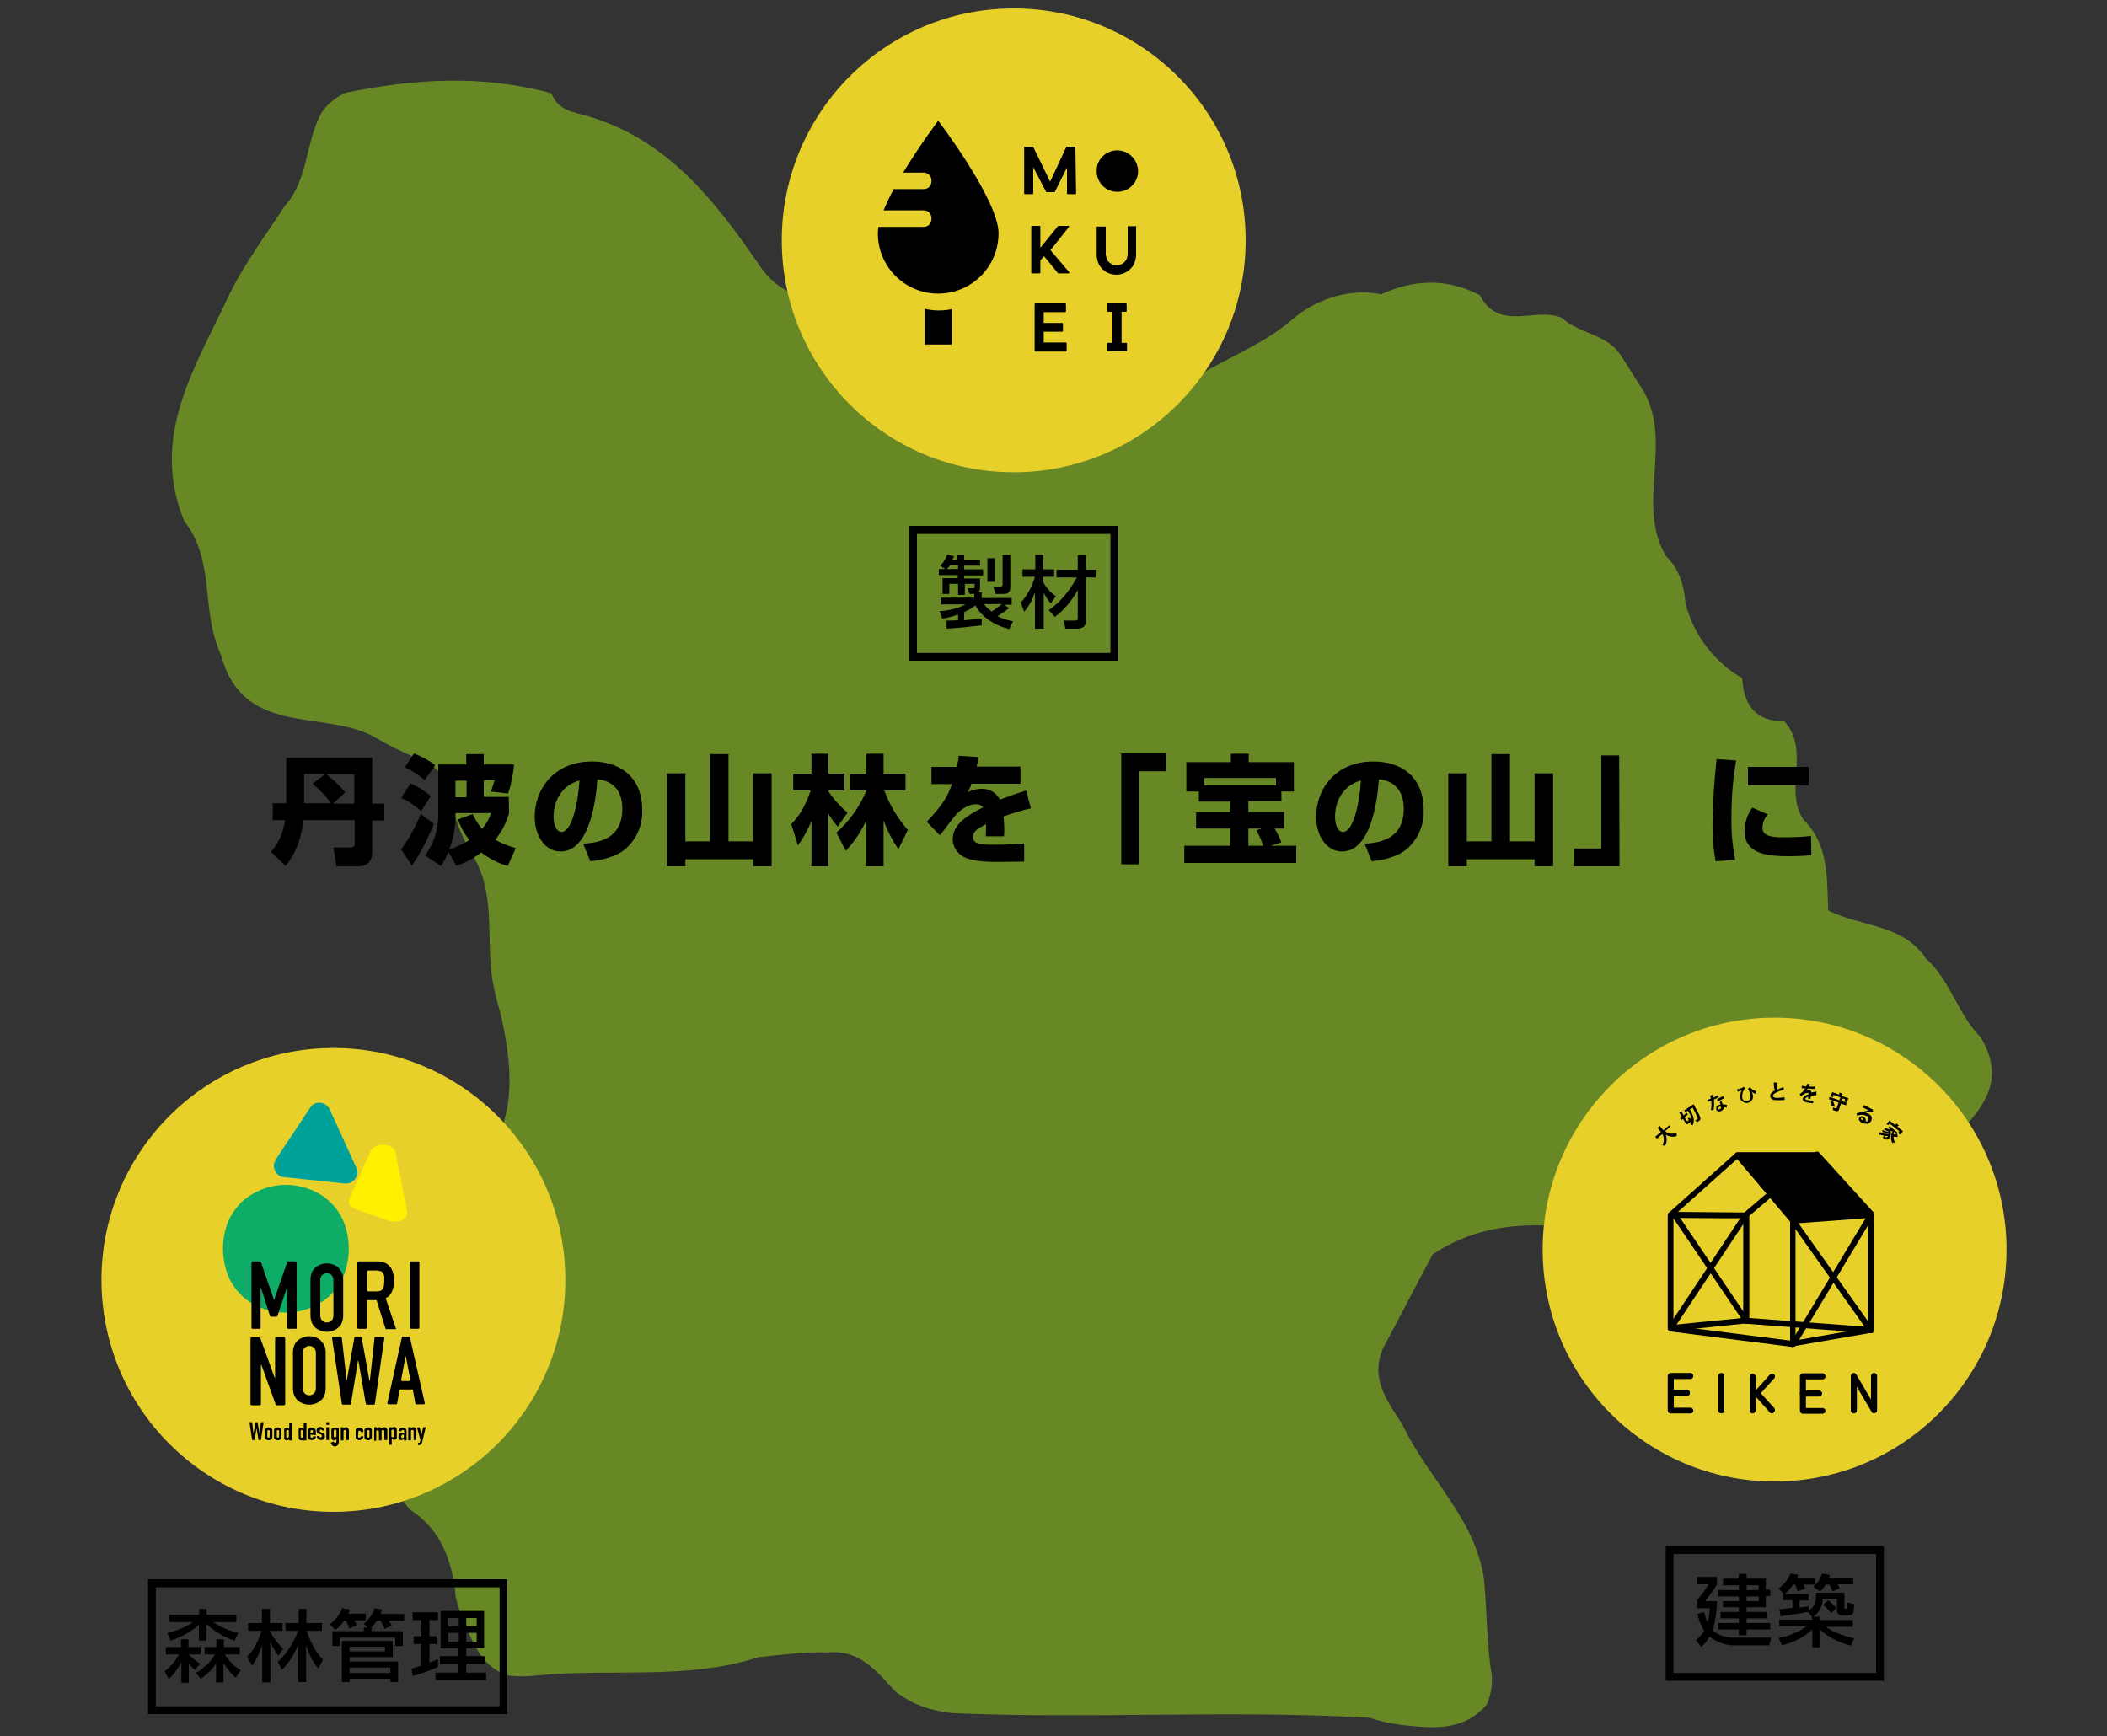 <?xml version="1.0" encoding="utf-8"?>
<!-- Generator: Adobe Illustrator 24.0.0, SVG Export Plug-In . SVG Version: 6.00 Build 0)  -->
<svg version="1.1" id="Layer_1" xmlns="http://www.w3.org/2000/svg" xmlns:xlink="http://www.w3.org/1999/xlink" x="0px" y="0px"
	 viewBox="0 0 625 515" style="enable-background:new 0 0 625 515;" xml:space="preserve">
<rect x="0" y="0" width="625" height="515" fill="#333333" stroke="none"/>
<style type="text/css">
	.st0{opacity:0.6;fill:#8DC21F;enable-background:new    ;}
	.st1{fill:#E8D02B;}
	.st2{fill:#00A199;}
	.st3{fill:#FFF000;}
	.st4{fill:#0DAC67;}
</style>
<title>morinowa-group-company</title>
<path class="st0" d="M163.6,27.7c1.5,4,4.6,5.2,8.7,6.2c24.9,6.4,39.5,25.2,53.1,45c4.2,6.1,9.6,9.3,16.9,9.3
	c13.6,6.1,28.9-2.1,42.4,5.1l-0.5-0.5c6.1,5.1,6,14.8,13.9,18.6c2.5,0.1,3.8,1.4,4,3.9c7.5,5.7-4.6,28.2,18,20.9l11.5-6.9
	c5.1-6.3,15.2-6,18.7-14.3c10.3-7.9,22.9-11.5,33-20.2c6.5-5.6,16.3-9.5,26.4-7.5c9.8-4.5,19.6-4.8,29.3,0.3
	c5.7,11,16.5,3.3,24.3,6.7c5.2,4.8,13.5,4.7,17.6,11.3c2.3,3.6,4.5,7.1,6.8,10.7c8.5,15.5-2.6,33.6,6.6,48.9l-0.4-0.5
	c4.2,3.9,5.7,9,6.1,14.5c2.5,9.3,8.5,17.2,16.8,22c0.4,7.9,3.9,12.8,12.5,12.8c7.8,8.6-0.2,20.2,5.6,29.1c7.6,7.4,7,17.2,7.4,27
	c9.8,4.9,22.3,4,29,14.3c7.3,6.4,9.4,16.5,16.2,23.3c9,14.8-2,23.3-10.2,32.6c-12.8,14.4-30.8,19.7-47.6,26.9
	c-10.2,3.1-20.5,3.2-30.9,1.6c-2.8-0.4-5.6-1-8.3-1.8c-22.2-2.2-44.6-8.8-65.5,5.1c-4.9,9-9.5,18.2-14.4,27.2
	c-4.6,9.2,0.8,16.2,5.4,23.3c7.3,15.7,21.6,27.7,24.2,45.9c0.9,9.5,0.8,19.2,2.3,28.7c0.2,2.9-0.3,5.8-1.5,8.5c-7,8.1-16.2,7-25.4,6
	c-3.2-0.4-6.3-1.1-9.3-2.1c-41.3-2.4-82.7,0.4-124-1.4c-6.2-0.7-12-2.6-16.9-6.6c-5.4-5.9-10.5-12.3-19.8-11.4
	c-6.9-0.2-13.7,0.7-20.5,1.4c-21.4,6.9-43.7,3.3-65.5,5.4c-2.9,0.4-5.8,0.4-8.7,0.1c-7.8-2.4-10.3-9.2-13.2-15.7
	c-1-2.5-1.9-5-2.5-7.6c-1-10.6-4.2-20-13.8-26.1c-12.6-16.4-12.3-34.1-1.6-50.3c11.1-17,16.7-36.1,24.7-54.3
	c9.1-13.4,7.2-27.8,4-42.4c-0.8-2.6-1.5-5.2-2-7.8c-2.8-12.8,1.1-26.7-6.1-38.9c-2.8-4.5-4.9-9.3-6.1-14.5
	c-1.3-6.2-2.9-12.1-10-14.3c-4.8-2-9.5-4.3-14-7c-15.1-7.5-38.2,0.1-44.7-23.7c-1.1-2.6-2-5.3-2.6-8c-2.3-10.7-0.8-22.4-8.3-31.8
	c-10.3-24.9,3-45.4,12.8-66.2c4.5-9.6,11-18.3,16.9-27.3c7.2-7.9,6.1-19.1,11.1-28c1.8-2.5,4.3-4.5,7.1-5.7
	C123.2,23.3,143.4,22.1,163.6,27.7z"/>
<circle class="st1" cx="98.9" cy="379.7" r="68.8"/>
<circle class="st1" cx="526.4" cy="370.7" r="68.8"/>
<circle class="st1" cx="300.7" cy="71.3" r="68.8"/>
<path d="M77.4,427.2h-0.7l-0.6-3.5h0l-0.6,3.5h-0.7l-0.8-5.3h0.8l0.4,3.4h0l0.6-3.4h0.6l0.6,3.5h0l0.4-3.5h0.8L77.4,427.2z"/>
<path d="M78.6,424.7c0-0.1,0-0.3,0-0.4c0-0.3,0.2-0.6,0.5-0.7c0.4-0.2,0.8-0.2,1.2,0c0.2,0.1,0.3,0.2,0.4,0.4
	c0.1,0.1,0.1,0.2,0.1,0.3c0,0.1,0,0.3,0,0.4v1.3c0,0.1,0,0.3,0,0.4c0,0.1-0.1,0.2-0.1,0.3c-0.1,0.2-0.2,0.3-0.4,0.4
	c-0.4,0.2-0.8,0.2-1.2,0c-0.3-0.2-0.5-0.4-0.5-0.7c0-0.1,0-0.3,0-0.4V424.7z M79.3,426.1c0,0.1,0,0.2,0.1,0.3c0.2,0.1,0.4,0.1,0.5,0
	c0.1-0.1,0.1-0.2,0.1-0.3v-1.5c0-0.1,0-0.2-0.1-0.3c-0.2-0.1-0.4-0.1-0.5,0c-0.1,0.1-0.1,0.2-0.1,0.3V426.1z"/>
<path d="M81.3,424.7c0-0.1,0-0.3,0-0.4c0-0.3,0.2-0.6,0.5-0.7c0.4-0.2,0.8-0.2,1.2,0c0.2,0.1,0.3,0.2,0.4,0.4
	c0.1,0.1,0.1,0.2,0.1,0.3c0,0.1,0,0.3,0,0.4v1.3c0,0.1,0,0.3,0,0.4c0,0.1-0.1,0.2-0.1,0.3c-0.1,0.2-0.2,0.3-0.4,0.4
	c-0.4,0.2-0.8,0.2-1.2,0c-0.3-0.2-0.5-0.4-0.5-0.7c0-0.1,0-0.3,0-0.4V424.7z M82.1,426.1c0,0.1,0,0.2,0.1,0.3c0.2,0.1,0.4,0.1,0.5,0
	c0.1-0.1,0.1-0.2,0.1-0.3v-1.5c0-0.1,0-0.2-0.1-0.3c-0.2-0.1-0.4-0.1-0.5,0c-0.1,0.1-0.1,0.2-0.1,0.3V426.1z"/>
<path d="M85.7,426.9c-0.1,0.1-0.1,0.1-0.1,0.2c0,0-0.1,0.1-0.1,0.1c-0.1,0-0.1,0.1-0.2,0.1c-0.1,0-0.2,0-0.2,0
	c-0.3,0-0.5-0.1-0.7-0.4c0-0.1-0.1-0.2-0.1-0.3c0-0.2,0-0.3,0-0.5v-1.4c0-0.2,0-0.4,0-0.6c0-0.1,0-0.2,0.1-0.3
	c0.1-0.1,0.2-0.2,0.3-0.2c0.1-0.1,0.3-0.1,0.4-0.1c0.1,0,0.3,0,0.4,0.1c0.1,0.1,0.2,0.2,0.3,0.3h0v-1.9h0.8v5.3h-0.8L85.7,426.9z
	 M84.9,426c0,0.1,0,0.3,0.1,0.4c0.1,0.1,0.2,0.2,0.3,0.1c0.1,0,0.2,0,0.3-0.1c0.1-0.1,0.1-0.2,0.1-0.3v-1.5c0-0.1,0-0.2-0.1-0.3
	c-0.1-0.1-0.2-0.1-0.3-0.1c-0.1,0-0.2,0-0.3,0.1c-0.1,0.1-0.1,0.2-0.1,0.3L84.9,426z"/>
<path d="M90,426.9c-0.1,0.1-0.1,0.1-0.1,0.2c0,0-0.1,0.1-0.1,0.1c-0.1,0-0.1,0.1-0.2,0.1c-0.1,0-0.2,0-0.2,0c-0.3,0-0.5-0.1-0.7-0.4
	c0-0.1-0.1-0.2-0.1-0.3c0-0.2,0-0.3,0-0.5v-1.4c0-0.2,0-0.4,0-0.6c0-0.1,0-0.2,0.1-0.3c0.1-0.1,0.2-0.2,0.3-0.2
	c0.1-0.1,0.3-0.1,0.4-0.1c0.1,0,0.3,0,0.4,0.1c0.1,0.1,0.2,0.2,0.3,0.3h0v-1.9h0.8v5.3H90L90,426.9z M89.2,426c0,0.1,0,0.3,0.1,0.4
	c0.1,0.1,0.2,0.2,0.3,0.1c0.1,0,0.2,0,0.3-0.1c0.1-0.1,0.1-0.2,0.1-0.3v-1.5c0-0.1,0-0.2-0.1-0.3c-0.1-0.1-0.2-0.1-0.3-0.1
	c-0.1,0-0.2,0-0.3,0.1c-0.1,0.1-0.1,0.2-0.1,0.3L89.2,426z"/>
<path d="M92.1,425.6v0.5c0,0.1,0,0.2,0.1,0.3c0.1,0.1,0.2,0.1,0.3,0.1c0.1,0,0.2,0,0.3-0.1c0-0.1,0.1-0.2,0.1-0.3h0.8
	c0,0.2,0,0.3-0.1,0.4c0,0.1-0.1,0.3-0.2,0.4c-0.1,0.1-0.2,0.2-0.4,0.2c-0.1,0.1-0.3,0.1-0.5,0.1c-0.2,0-0.4,0-0.6-0.1
	c-0.3-0.2-0.5-0.4-0.5-0.7c0-0.1,0-0.3,0-0.4v-1.3c0-0.1,0-0.3,0-0.4c0-0.3,0.2-0.6,0.5-0.7c0.2-0.1,0.4-0.2,0.6-0.1
	c0.2,0,0.3,0,0.5,0.1c0.1,0.1,0.3,0.1,0.4,0.3c0.1,0.1,0.2,0.2,0.2,0.4c0.1,0.1,0.1,0.3,0.1,0.5v1L92.1,425.6z M92.1,425h0.7v-0.4
	c0-0.1,0-0.2-0.1-0.3c-0.2-0.1-0.4-0.1-0.5,0c-0.1,0.1-0.1,0.2-0.1,0.3L92.1,425z"/>
<path d="M95.6,424.5c0-0.1,0-0.2-0.1-0.3c-0.1-0.1-0.2-0.1-0.3-0.1c-0.1,0-0.2,0-0.3,0.1c-0.1,0.1-0.1,0.2-0.1,0.3
	c0,0.1,0,0.1,0.1,0.2c0.1,0.1,0.2,0.2,0.3,0.2l0.4,0.2c0.2,0.1,0.5,0.2,0.6,0.4c0.1,0.2,0.2,0.4,0.2,0.6c0,0.2,0,0.3-0.1,0.4
	c-0.1,0.1-0.1,0.3-0.2,0.4c-0.1,0.1-0.2,0.2-0.4,0.2c-0.1,0.1-0.3,0.1-0.5,0.1c-0.1,0-0.3,0-0.4-0.1c-0.1,0-0.3-0.1-0.4-0.2
	c-0.1-0.1-0.2-0.2-0.3-0.4c-0.1-0.2-0.1-0.3-0.1-0.5h0.7c0,0.1,0.1,0.2,0.1,0.3c0.1,0.1,0.2,0.1,0.3,0.1c0.1,0,0.2,0,0.3-0.1
	c0.1-0.1,0.1-0.2,0.1-0.3c0-0.1,0-0.2-0.1-0.3c-0.1-0.1-0.2-0.2-0.3-0.2l-0.4-0.1c-0.2-0.1-0.4-0.2-0.6-0.4
	c-0.1-0.2-0.2-0.4-0.2-0.6c0-0.2,0-0.3,0.1-0.4c0.1-0.1,0.1-0.3,0.2-0.4c0.1-0.1,0.2-0.2,0.4-0.2c0.1-0.1,0.3-0.1,0.4-0.1
	c0.1,0,0.3,0,0.4,0.1c0.3,0.1,0.5,0.3,0.6,0.6c0.1,0.1,0.1,0.3,0.1,0.4H95.6z"/>
<path d="M96.8,421.9h0.8v0.8h-0.8V421.9z M96.8,423.4h0.8v3.8h-0.8V423.4z"/>
<path d="M99,427.6c0,0.1,0,0.2,0.1,0.3c0.1,0.1,0.2,0.1,0.3,0.1c0.1,0,0.2,0,0.3-0.1c0.1-0.1,0.1-0.2,0.1-0.3v-0.7h0
	c-0.1,0.1-0.2,0.2-0.3,0.3c-0.1,0.1-0.3,0.1-0.4,0.1c-0.3,0-0.5-0.1-0.7-0.4c0-0.1-0.1-0.2-0.1-0.3c0-0.2,0-0.3,0-0.5v-1.4
	c0-0.2,0-0.4,0-0.6c0-0.1,0-0.2,0.1-0.3c0.1-0.1,0.2-0.2,0.3-0.2c0.1-0.1,0.3-0.1,0.4-0.1c0.1,0,0.2,0,0.2,0c0.1,0,0.1,0,0.2,0.1
	c0.1,0,0.1,0.1,0.1,0.1c0,0,0.1,0.1,0.1,0.2v-0.3h0.8v4.3c0,0.1,0,0.3-0.1,0.4c0,0.1-0.1,0.3-0.2,0.4c-0.1,0.1-0.2,0.2-0.4,0.3
	c-0.2,0.1-0.3,0.1-0.5,0.1c-0.1,0-0.2,0-0.4-0.1c-0.1,0-0.2-0.1-0.3-0.2c-0.1-0.1-0.2-0.2-0.3-0.3c-0.1-0.2-0.1-0.4-0.2-0.5
	L99,427.6z M99,426c0,0.1,0,0.2,0.1,0.3c0.1,0.1,0.2,0.1,0.3,0.1c0.1,0,0.2,0,0.3-0.1c0.1-0.1,0.1-0.2,0.1-0.3v-1.5
	c0-0.1,0-0.2-0.1-0.3c-0.1-0.1-0.2-0.1-0.3-0.1c-0.1,0-0.2,0-0.3,0.1c-0.1,0.1-0.1,0.2-0.1,0.4L99,426z"/>
<path d="M101.1,423.4h0.8v0.4h0c0.1-0.1,0.2-0.2,0.3-0.3c0.1-0.1,0.3-0.1,0.4-0.1c0.1,0,0.2,0,0.3,0c0.1,0,0.2,0.1,0.3,0.2
	c0.1,0.1,0.1,0.2,0.2,0.3c0,0.1,0.1,0.3,0.1,0.4v2.9h-0.8v-2.6c0-0.1,0-0.2-0.1-0.3c-0.1-0.1-0.2-0.1-0.3-0.1c-0.1,0-0.2,0-0.3,0.1
	c-0.1,0.1-0.1,0.3-0.1,0.4v2.6h-0.8L101.1,423.4z"/>
<path d="M106.2,426.1c0,0.1,0,0.2,0.1,0.3c0.1,0.1,0.2,0.1,0.3,0.1c0.1,0,0.2,0,0.3-0.1c0-0.1,0.1-0.2,0.1-0.3h0.8
	c0,0.2,0,0.3-0.1,0.4c0,0.1-0.1,0.3-0.2,0.4c-0.1,0.1-0.2,0.2-0.4,0.2c-0.1,0.1-0.3,0.1-0.5,0.1c-0.2,0-0.4,0-0.6-0.1
	c-0.2-0.1-0.3-0.2-0.4-0.4c-0.1-0.1-0.1-0.2-0.1-0.3c0-0.1,0-0.3,0-0.4v-1.3c0-0.1,0-0.3,0-0.4c0-0.1,0.1-0.2,0.1-0.3
	c0.1-0.2,0.2-0.3,0.4-0.4c0.2-0.1,0.4-0.2,0.6-0.1c0.2,0,0.3,0,0.5,0.1c0.1,0.1,0.3,0.1,0.4,0.3c0.1,0.1,0.2,0.2,0.2,0.4
	c0.1,0.2,0.1,0.3,0.1,0.5H107c0-0.1,0-0.2-0.1-0.3c-0.2-0.1-0.4-0.1-0.5,0c-0.1,0.1-0.1,0.2-0.1,0.3L106.2,426.1z"/>
<path d="M108.1,424.7c0-0.1,0-0.3,0-0.4c0-0.3,0.2-0.6,0.5-0.7c0.4-0.2,0.8-0.2,1.2,0c0.2,0.1,0.3,0.2,0.4,0.4
	c0.1,0.1,0.1,0.2,0.1,0.3c0,0.1,0,0.3,0,0.4v1.3c0,0.1,0,0.3,0,0.4c0,0.1-0.1,0.2-0.1,0.3c-0.1,0.2-0.2,0.3-0.4,0.4
	c-0.4,0.2-0.8,0.2-1.2,0c-0.3-0.2-0.5-0.4-0.5-0.7c0-0.1,0-0.3,0-0.4V424.7z M108.9,426.1c0,0.1,0,0.2,0.1,0.3
	c0.2,0.1,0.4,0.1,0.5,0c0.1-0.1,0.1-0.2,0.1-0.3v-1.5c0-0.1,0-0.2-0.1-0.3c-0.2-0.1-0.4-0.1-0.5,0c-0.1,0.1-0.1,0.2-0.1,0.3V426.1z"
	/>
<path d="M111,423.4h0.8v0.4h0c0.1-0.1,0.2-0.2,0.3-0.3c0.1-0.1,0.3-0.1,0.4-0.1c0.1,0,0.3,0,0.4,0.1c0.1,0.1,0.2,0.2,0.3,0.3
	c0.1-0.1,0.2-0.2,0.3-0.3c0.1-0.1,0.3-0.1,0.5-0.1c0.1,0,0.2,0,0.3,0c0.1,0,0.2,0.1,0.3,0.2c0.1,0.1,0.2,0.2,0.2,0.3
	c0.1,0.1,0.1,0.3,0.1,0.4v2.9H114v-2.6c0-0.1,0-0.2-0.1-0.3c-0.1-0.1-0.2-0.1-0.3-0.1c-0.1,0-0.2,0-0.3,0.1
	c-0.1,0.1-0.1,0.3-0.1,0.4v2.6h-0.8v-2.6c0-0.1,0-0.2-0.1-0.3c-0.1-0.1-0.2-0.1-0.3-0.1c-0.1,0-0.2,0-0.3,0.1
	c-0.1,0.1-0.1,0.3-0.1,0.4v2.6H111L111,423.4z"/>
<path d="M115.4,423.4h0.8v0.3c0.1-0.1,0.2-0.2,0.3-0.3c0.1-0.1,0.3-0.1,0.4-0.1c0.3,0,0.5,0.1,0.7,0.4c0,0.1,0.1,0.2,0.1,0.3
	c0,0.2,0,0.3,0,0.5v1.4c0,0.2,0,0.4,0,0.6c0,0.1,0,0.2-0.1,0.3c-0.1,0.1-0.2,0.2-0.3,0.2c-0.1,0.1-0.3,0.1-0.4,0.1
	c-0.1,0-0.3,0-0.4-0.1c-0.1-0.1-0.2-0.2-0.3-0.3h0v1.9h-0.8L115.4,423.4z M116.9,424.6c0-0.1,0-0.3-0.1-0.4
	c-0.1-0.1-0.2-0.2-0.3-0.1c-0.1,0-0.2,0-0.3,0.1c-0.1,0.1-0.1,0.2-0.1,0.3v1.5c0,0.1,0,0.2,0.1,0.3c0.1,0.1,0.2,0.1,0.3,0.1
	c0.1,0,0.2,0,0.3-0.1c0.1-0.1,0.1-0.2,0.1-0.3L116.9,424.6z"/>
<path d="M119.8,426.8L119.8,426.8c-0.1,0.1-0.2,0.2-0.3,0.3c-0.1,0.1-0.3,0.1-0.4,0.1c-0.1,0-0.2,0-0.3,0c-0.1,0-0.2-0.1-0.3-0.1
	c-0.1-0.1-0.2-0.2-0.2-0.3c-0.1-0.2-0.1-0.3-0.1-0.5c0-0.2,0-0.4,0.1-0.6c0-0.1,0.1-0.3,0.2-0.4c0.1-0.1,0.2-0.2,0.4-0.2
	c0.2-0.1,0.4-0.1,0.6-0.1c0.1,0,0.1,0,0.2,0c0.1,0,0.1,0,0.2,0v-0.4c0-0.1,0-0.2-0.1-0.3c-0.1-0.1-0.2-0.1-0.3-0.1
	c-0.1,0-0.2,0-0.3,0.1c-0.1,0.1-0.1,0.2-0.2,0.3h-0.7c0-0.3,0.1-0.6,0.3-0.8c0.1-0.1,0.2-0.2,0.4-0.2c0.2-0.1,0.3-0.1,0.5-0.1
	c0.2,0,0.3,0,0.4,0.1c0.1,0,0.3,0.1,0.4,0.2c0.1,0.1,0.2,0.2,0.2,0.4c0.1,0.2,0.1,0.3,0.1,0.5v2.6h-0.8L119.8,426.8z M119.8,425.6
	c-0.1,0-0.1,0-0.2,0c-0.1,0-0.3,0-0.4,0.1c-0.1,0.1-0.2,0.3-0.2,0.4c0,0.1,0,0.3,0.1,0.4c0.1,0.1,0.2,0.1,0.3,0.1
	c0.1,0,0.2,0,0.3-0.1c0.1-0.1,0.1-0.2,0.1-0.4L119.8,425.6z"/>
<path d="M121.1,423.4h0.8v0.4h0c0.1-0.1,0.2-0.2,0.3-0.3c0.1-0.1,0.3-0.1,0.4-0.1c0.1,0,0.2,0,0.3,0c0.1,0,0.2,0.1,0.3,0.2
	c0.1,0.1,0.1,0.2,0.2,0.3c0,0.1,0.1,0.3,0.1,0.4v2.9h-0.8v-2.6c0-0.1,0-0.2-0.1-0.3c-0.1-0.1-0.2-0.1-0.3-0.1c-0.1,0-0.2,0-0.3,0.1
	c-0.1,0.1-0.1,0.3-0.1,0.4v2.6h-0.8L121.1,423.4z"/>
<path d="M124.5,423.4l0.5,2.4h0l0.5-2.4h0.8l-1.1,4.5c0,0.1-0.1,0.3-0.2,0.4c-0.1,0.1-0.2,0.2-0.3,0.3c-0.1,0.1-0.2,0.1-0.3,0.1
	c-0.1,0-0.2,0-0.3,0H124V428h0.2c0.1,0,0.1,0,0.2,0c0.1,0,0.1-0.1,0.1-0.1c0.1-0.1,0.1-0.2,0.1-0.3c0-0.1,0.1-0.3,0.1-0.5l-1-3.6
	L124.5,423.4z"/>
<path class="st2" d="M92,328.6L81.8,344c-1,1.5-0.6,3.6,0.9,4.7c0.5,0.3,1,0.5,1.5,0.5l18.1,1.9c1.8,0.2,3.5-1.2,3.7-3
	c0.1-0.6,0-1.2-0.3-1.7l-7.9-17.3c-0.8-1.7-2.8-2.4-4.5-1.7C92.8,327.7,92.3,328.1,92,328.6z"/>
<path class="st3" d="M109.9,341.5l-6.3,14.2c-0.5,1.2,0.3,2.4,1.9,3l9.7,3.4c2.8,1,6-0.5,5.6-2.6l-3.5-17.6
	C116.9,339.1,111.1,338.8,109.9,341.5z"/>
<path class="st4" d="M101.8,362.1c-1-2.3-2.5-4.3-4.3-5.9c-1.8-1.6-3.8-2.8-6-3.5c-4.3-1.6-9.1-1.6-13.4,0c-2.2,0.8-4.2,2-6,3.5
	c-1.8,1.7-3.3,3.7-4.3,5.9c-2.2,5.3-2.2,11.3,0,16.7c1,2.2,2.5,4.3,4.3,5.9c1.8,1.6,3.8,2.8,6,3.5c4.3,1.6,9.1,1.6,13.4,0
	c2.2-0.8,4.2-2,6-3.5c1.8-1.6,3.3-3.6,4.3-5.9C104,373.4,104,367.4,101.8,362.1z"/>
<path d="M88,393.9v-19.4c0-0.2-0.2-0.3-0.3-0.3c0,0,0,0,0,0h-2.2c-0.1,0-0.3,0.1-0.3,0.2l-3.6,10.4l-0.3,1l-0.3-1l-3.6-10.4
	c0-0.1-0.2-0.2-0.3-0.2h-2.2c-0.2,0-0.3,0.2-0.3,0.3v0v19.4c0,0.2,0.2,0.3,0.3,0.3H77c0.2,0,0.3-0.2,0.3-0.3V382h0.1l2.7,8.4
	c0,0.1,0.2,0.2,0.3,0.2H82c0.1,0,0.3-0.1,0.3-0.2l2.8-8.4h0.1v11.9c0,0.2,0.2,0.3,0.3,0.3h2.2C87.9,394.3,88,394.1,88,393.9
	L88,393.9z"/>
<path d="M114.4,385.1c0.9-0.4,1.5-1.1,1.9-2c0.4-1,0.6-2,0.6-3c0-3.9-1.7-5.9-5.1-5.9h-5.5c-0.2,0-0.3,0.2-0.3,0.3c0,0,0,0,0,0v19.4
	c0,0.2,0.2,0.3,0.3,0.3h2.2c0.2,0,0.3-0.2,0.3-0.3V386c0-0.2,0.2-0.3,0.3-0.3c0,0,0,0,0,0h2.6l2.7,8.6h3.1L114.4,385.1z
	 M113.9,381.3c0,0.3-0.2,0.7-0.3,1c-0.2,0.3-0.4,0.5-0.7,0.6c-0.4,0.2-0.8,0.2-1.2,0.2h-2.5c-0.2,0-0.3-0.2-0.3-0.3v-5.6
	c0-0.2,0.2-0.3,0.3-0.3c0,0,0,0,0,0h2.4c0.4,0,0.9,0.1,1.3,0.2c0.3,0.1,0.6,0.3,0.7,0.6c0.2,0.3,0.3,0.6,0.4,1
	C114,379.6,114,380.5,113.9,381.3z"/>
<path d="M121.9,374.2h2.2c0.2,0,0.3,0.2,0.3,0.3v19.4c0,0.2-0.2,0.3-0.3,0.3h-2.2c-0.2,0-0.3-0.2-0.3-0.3v-19.4
	C121.6,374.3,121.8,374.2,121.9,374.2z"/>
<path d="M84.2,396.6H82c-0.2,0-0.4,0.2-0.4,0.4l0,0v11.8h-0.1l-4.3-11.9c-0.1-0.1-0.2-0.2-0.3-0.2h-2.2c-0.2,0-0.4,0.2-0.4,0.4l0,0
	v19.4c0,0.2,0.2,0.4,0.4,0.4H77c0.2,0,0.4-0.2,0.4-0.4v-11.7h0.1l4.3,11.9c0.1,0.1,0.2,0.2,0.3,0.2h2.1c0.2,0,0.4-0.2,0.4-0.4v-19.4
	C84.5,396.7,84.4,396.6,84.2,396.6z"/>
<path d="M95.1,397.6c-0.5-0.4-1-0.7-1.6-0.9c-1.1-0.4-2.4-0.4-3.5,0c-0.6,0.2-1.1,0.5-1.6,0.9c-0.5,0.4-0.9,1-1.1,1.5
	c-0.3,0.7-0.4,1.4-0.4,2.1v10.6c0,0.7,0.1,1.5,0.4,2.2c0.3,0.6,0.6,1.1,1.1,1.5c0.5,0.4,1,0.7,1.6,0.9c1.1,0.4,2.4,0.4,3.5,0
	c0.6-0.2,1.1-0.5,1.6-0.9c0.5-0.4,0.9-0.9,1.1-1.5c0.3-0.7,0.4-1.4,0.4-2.2v-10.6c0-0.7-0.1-1.5-0.4-2.1
	C95.9,398.6,95.5,398.1,95.1,397.6z M93.7,411.9c0,0.6-0.2,1.1-0.6,1.5c-0.8,0.7-1.9,0.7-2.7,0c-0.4-0.4-0.6-1-0.6-1.5v-10.6
	c0-0.6,0.2-1.1,0.6-1.5c0.8-0.7,1.9-0.7,2.7,0c0.4,0.4,0.6,1,0.6,1.5V411.9z"/>
<path d="M100.3,376c-0.5-0.4-1-0.7-1.6-0.9c-1.1-0.4-2.4-0.4-3.5,0c-0.6,0.2-1.1,0.5-1.6,0.9c-0.5,0.4-0.9,1-1.1,1.5
	c-0.3,0.7-0.4,1.4-0.4,2.1v10.6c0,0.7,0.1,1.5,0.4,2.2c0.3,0.6,0.6,1.1,1.1,1.5c0.5,0.4,1,0.7,1.6,0.9c1.1,0.4,2.4,0.4,3.5,0
	c0.6-0.2,1.1-0.5,1.6-0.9c0.5-0.4,0.9-0.9,1.1-1.5c0.3-0.7,0.4-1.4,0.4-2.2v-10.6c0-0.7-0.1-1.5-0.4-2.1
	C101.1,377,100.7,376.4,100.3,376z M98.9,390.3c0,0.6-0.2,1.1-0.6,1.5c-0.8,0.7-1.9,0.7-2.7,0c-0.4-0.4-0.6-1-0.6-1.5v-10.6
	c0-0.6,0.2-1.1,0.6-1.5c0.8-0.7,1.9-0.7,2.7,0c0.4,0.4,0.6,1,0.6,1.5V390.3z"/>
<path d="M113.7,396.6h-2.3c-0.2,0-0.3,0.1-0.3,0.3l-1.4,12.8h-0.1l-2.3-12.8c0-0.2-0.2-0.3-0.3-0.3h-1.6c-0.2,0-0.3,0.1-0.3,0.3
	l-2.2,12.5h-0.1l-1.4-12.5c0-0.2-0.2-0.3-0.3-0.3h-2.3c-0.2,0-0.3,0.2-0.3,0.3c0,0,0,0,0,0.1l2.9,19.4c0,0.2,0.2,0.3,0.3,0.3h2.1
	c0.2,0,0.3-0.1,0.3-0.3l2.1-12.8h0.1l2.2,12.8c0,0.2,0.2,0.3,0.3,0.3h2.1c0.2,0,0.3-0.1,0.3-0.3L114,397
	C114.1,396.8,113.9,396.6,113.7,396.6C113.7,396.6,113.7,396.6,113.7,396.6z"/>
<path d="M121.6,396.8c0-0.2-0.2-0.3-0.3-0.3h-1.8c-0.2,0-0.3,0.1-0.3,0.3l-4.3,19.4c0,0.2,0.1,0.4,0.3,0.4c0,0,0,0,0.1,0h2.2
	c0.2,0,0.3-0.1,0.3-0.3l0.7-3.8c0-0.2,0.2-0.3,0.3-0.3h3.4c0.2,0,0.3,0.1,0.3,0.3l0.7,3.8c0,0.2,0.2,0.3,0.3,0.3h2.2
	c0.2,0,0.3-0.2,0.3-0.3c0,0,0-0.1,0-0.1L121.6,396.8z M121.3,409.7h-2c-0.2,0-0.3-0.2-0.3-0.3c0,0,0,0,0-0.1l1.3-6.9h0.1l1.3,6.9
	C121.7,409.4,121.6,409.6,121.3,409.7C121.3,409.7,121.3,409.7,121.3,409.7z"/>
<path d="M531.9,399.6c0,0-0.1,0-0.1,0l-36.3-4.6c-0.4-0.1-0.8-0.4-0.8-0.9v-33.7c0-0.2,0.1-0.5,0.3-0.6l19.8-17.7
	c0.2-0.2,0.4-0.2,0.6-0.2c0.2,0,0.4,0.1,0.6,0.3l16.4,19.4c0.1,0.2,0.2,0.4,0.2,0.6v36.7C532.8,399.2,532.4,399.6,531.9,399.6
	C531.9,399.6,531.9,399.6,531.9,399.6L531.9,399.6z M496.5,393.3l34.5,4.4v-35.4l-15.7-18.5l-18.9,16.9V393.3z"/>
<path d="M555,395.5C555,395.5,555,395.5,555,395.5l-37.1-2.8c-0.5,0-0.8-0.4-0.8-0.9v-31.4c0-0.3,0.1-0.5,0.3-0.7l21-17.9
	c0.4-0.3,0.9-0.3,1.2,0.1l16.1,17.7c0.3,0.4,0.3,0.9-0.1,1.2s-0.9,0.3-1.2-0.1l-15.5-17.1l-20,17.1V391l36.2,2.7
	c0.5,0,0.8,0.5,0.8,0.9C555.8,395.2,555.5,395.5,555,395.5L555,395.5z"/>
<path d="M518,361.4L518,361.4l-6.8,0l-15.5-0.1c-0.5,0-0.9-0.4-0.9-0.9c0-0.5,0.4-0.9,0.9-0.9h0l22.3,0.2c0.5,0,0.9,0.4,0.9,0.9
	C518.8,361,518.5,361.4,518,361.4L518,361.4z"/>
<path d="M495.7,394.9c-0.5,0-0.9-0.4-0.9-0.9c0-0.2,0.1-0.3,0.1-0.5l22.3-33.6c0.3-0.4,0.8-0.5,1.2-0.2c0.4,0.3,0.5,0.8,0.2,1.2
	l-22.3,33.6C496.2,394.8,496,394.9,495.7,394.9z"/>
<path d="M518,392.7c-0.3,0-0.6-0.1-0.7-0.4L496.1,361c-0.3-0.4-0.2-0.9,0.2-1.2c0.4-0.3,0.9-0.2,1.2,0.2l21.2,31.4
	c0.3,0.4,0.2,0.9-0.2,1.2C518.3,392.7,518.2,392.7,518,392.7L518,392.7z"/>
<polyline points="531.9,362 555,360.3 531.9,398.7 555,360.3 538.9,342.6 515.5,342.6 531.9,362 555,360.3 538.9,342.6 "/>
<path d="M531.9,399.6c-0.2,0-0.3,0-0.4-0.1c-0.4-0.2-0.5-0.8-0.3-1.2c0,0,0,0,0,0l22.2-36.9l-21.4,1.6c-0.2,0-0.4,0-0.6-0.2l0,0
	c0,0-0.1,0-0.1-0.1l0,0l0,0c0,0,0,0-0.1-0.1l-16.4-19.4c-0.3-0.4-0.3-0.9,0.1-1.2c0.2-0.1,0.4-0.2,0.6-0.2h23.5
	c0.2,0,0.5,0.1,0.6,0.3l0,0l16.1,17.7c0,0,0,0,0,0c0.1,0.1,0.1,0.2,0.2,0.3l0,0l0,0v0l0,0v0c0,0,0,0.1,0,0.1l0,0l0,0v0l0,0v0l0,0v0
	l0,0v0l0,0v0l0,0v0l0,0c0,0.1,0,0.3-0.1,0.4l0,0l0,0c0,0,0,0,0,0.1l-23.1,38.4C532.5,399.4,532.2,399.6,531.9,399.6z M517.4,343.5
	l14.9,17.6l20.9-1.5l-14.6-16.1H517.4z"/>
<path d="M495.7,394.9c-0.5,0-0.9-0.4-0.9-0.9c0-0.4,0.3-0.8,0.8-0.9l22.3-2.2c0.5,0,0.9,0.3,0.9,0.8c0,0.5-0.3,0.9-0.8,0.9
	L495.7,394.9C495.7,394.9,495.7,394.9,495.7,394.9z"/>
<path d="M531.9,399.6c-0.5,0-0.9-0.4-0.9-0.9c0-0.4,0.3-0.8,0.7-0.9l21.7-3.8l-22.3-31.5c-0.3-0.4-0.2-0.9,0.2-1.2
	c0.4-0.3,0.9-0.2,1.2,0.2c0,0,0,0,0,0l23.1,32.6c0.3,0.4,0.2,0.9-0.2,1.2c-0.1,0.1-0.2,0.1-0.4,0.1l-23.1,4
	C532,399.6,532,399.6,531.9,399.6z"/>
<path d="M555,395.5c-0.5,0-0.9-0.4-0.9-0.9c0,0,0,0,0,0v-34.3c0-0.5,0.4-0.9,0.9-0.9c0.5,0,0.9,0.4,0.9,0.9c0,0,0,0,0,0v34.3
	C555.9,395.1,555.5,395.5,555,395.5C555,395.5,555,395.5,555,395.5z"/>
<path d="M501.4,419.3h-5.8c-0.5,0-0.9-0.4-0.9-0.9v-10.2c0-0.5,0.4-0.9,0.9-0.9c0,0,0,0,0,0h5.8c0.5,0,0.9,0.4,0.9,0.9
	c0,0.5-0.4,0.9-0.9,0.9c0,0,0,0,0,0h-4.9v8.5h4.9c0.5,0,0.9,0.4,0.9,0.9S501.9,419.3,501.4,419.3L501.4,419.3z"/>
<path d="M500.4,414.1h-4.8c-0.5,0-0.9-0.4-0.9-0.9s0.4-0.9,0.9-0.9h4.8c0.5,0,0.9,0.4,0.9,0.9C501.3,413.8,500.9,414.1,500.4,414.1z
	"/>
<path d="M540.6,419.4h-5.8c-0.5,0-0.9-0.4-0.9-0.9c0,0,0,0,0,0v-10.2c0-0.5,0.4-0.9,0.9-0.9c0,0,0,0,0,0h5.8c0.5,0,0.9,0.4,0.9,0.9
	c0,0.5-0.4,0.9-0.9,0.9h-4.9v8.5h4.9c0.5,0,0.9,0.4,0.9,0.9C541.5,419,541.1,419.4,540.6,419.4C540.6,419.4,540.6,419.4,540.6,419.4
	L540.6,419.4z"/>
<path d="M539.6,414.3h-4.8c-0.5,0-0.9-0.4-0.9-0.9c0-0.5,0.4-0.9,0.9-0.9h4.8c0.5,0,0.9,0.4,0.9,0.9
	C540.5,413.9,540.1,414.3,539.6,414.3C539.6,414.3,539.6,414.3,539.6,414.3z"/>
<path d="M510.6,419.3c-0.5,0-0.9-0.4-0.9-0.9v-10.2c0-0.5,0.4-0.9,0.9-0.9c0.5,0,0.9,0.4,0.9,0.9v10.2
	C511.5,418.9,511.1,419.3,510.6,419.3C510.6,419.3,510.6,419.3,510.6,419.3z"/>
<path d="M519.9,419.3c-0.5,0-0.9-0.4-0.9-0.9v-10c0-0.5,0.4-0.9,0.9-0.9c0.5,0,0.9,0.4,0.9,0.9v10
	C520.7,418.9,520.4,419.3,519.9,419.3z"/>
<path d="M525.6,419.3c-0.2,0-0.5-0.1-0.6-0.3l-4.5-5c-0.3-0.3-0.3-0.8,0-1.2l4.5-5c0.3-0.4,0.9-0.4,1.2-0.1c0.4,0.3,0.4,0.9,0.1,1.2
	l-4,4.4l4,4.4c0.3,0.4,0.3,0.9-0.1,1.2C526,419.2,525.8,419.3,525.6,419.3L525.6,419.3z"/>
<path d="M555.9,419.3c-0.3,0-0.6-0.2-0.7-0.4l-4.4-7.5v7c0,0.5-0.4,0.9-0.9,0.9c-0.5,0-0.9-0.4-0.9-0.9v-10.2c0-0.5,0.4-0.9,0.9-0.9
	c0.3,0,0.6,0.2,0.7,0.4l4.4,7.5v-7c0-0.5,0.4-0.9,0.9-0.9c0.5,0,0.9,0.4,0.9,0.9v10.2c0,0.4-0.3,0.7-0.6,0.8
	C556,419.2,556,419.3,555.9,419.3z"/>
<path d="M495.5,334.2l-1.6,1.4c1,0.7,2.3,0.9,3.4,0.5c0,0.3,0,0.6,0.1,0.9c-1.1,0.4-2.3,0.2-3.3-0.4c0.4,1.1,0.4,2.3-0.2,3.3
	c-0.3-0.1-0.5-0.1-0.8-0.1c0.6-1.1,0.6-2.4,0-3.4l-1.6,1.4l-0.5-0.6l1.7-1.4c-0.3-0.4-0.7-0.8-1-1.2l0.8-0.6c0,0.1,0,0.1,0,0.2
	c0.3,0.4,0.6,0.7,0.9,1.1l1.8-1.5L495.5,334.2z"/>
<path d="M500.3,332.4c0.1,0.2,0.2,0.2,0.3,0.2l0.3-0.2c0.1-0.1,0-0.2-0.3-0.7c0.2,0,0.5,0,0.7-0.1c0.4,0.8,0.4,1.1,0,1.4l-0.4,0.3
	c-0.5,0.3-0.7,0.2-1.1-0.5l-0.6-0.9l-0.4,0.4l-0.4-0.5c0.2-0.2,0.4-0.3,0.5-0.5l-0.8-1.3l0.8-0.4c0,0.1,0,0.1-0.1,0.2l0.6,1.1
	c0.3-0.3,0.6-0.5,0.9-0.8c0.1,0.2,0.3,0.3,0.4,0.5l-1,0.9L500.3,332.4z M502,327.8l0.4-0.2c0,0.1,0.1,0.1,0.1,0.2
	c1.5,2.7,1.9,3.6,1.9,4c0,0.4-0.2,0.6-0.7,0.9c-0.1,0.1-0.2,0.1-0.3,0.2c-0.2-0.2-0.3-0.4-0.6-0.5c0.3-0.1,0.5-0.3,0.7-0.4
	c0.1,0,0.1-0.1,0.1-0.2c0-0.3-0.4-1.1-1.5-3.2l-0.8,0.5c0.8,1.5,1.6,3.1,0.8,4.7c-0.2-0.1-0.5-0.2-0.7-0.2c0.8-1.4,0.1-2.8-0.7-4.1
	l-0.8,0.5l-0.3-0.6L502,327.8z"/>
<path d="M508.3,324.7c0,0.1-0.1,0.2-0.1,0.2c0,0.2,0.1,0.5,0.1,0.7c0.5-0.2,0.9-0.5,1.3-0.8l0.3,0.6c-0.5,0.3-1,0.6-1.5,0.8
	c0.1,1,0.1,2-0.1,3.1l-0.8,0c0.2-0.9,0.2-1.9,0.1-2.8l-1,0.4l-0.2-0.6l0.6-0.2c0.2-0.1,0.3-0.1,0.5-0.2c-0.1-0.3-0.1-0.6-0.2-0.9
	L508.3,324.7z M510.6,326.6c0.1,0.3,0.3,0.6,0.4,1c0.4,0,0.9,0.1,1.3,0.2l-0.1,0.8c-0.3-0.1-0.6-0.2-0.9-0.2c0,0.1,0,0.2,0,0.2
	c0,0.4-0.2,0.8-0.8,1c-0.5,0.3-1.2,0.1-1.4-0.4c0,0,0,0,0-0.1c-0.1-0.6,0.2-1.2,0.8-1.3c0.1-0.1,0.3-0.1,0.5-0.1
	c-0.1-0.3-0.2-0.5-0.3-0.7L510.6,326.6z M511.5,325.8c-0.7,0.3-1.3,0.6-1.9,1l-0.3-0.6c0.6-0.4,1.2-0.8,1.9-1L511.5,325.8z
	 M510.5,328.3c-0.2,0-0.4,0-0.5,0.1c-0.3,0.1-0.5,0.3-0.4,0.5c0.1,0.2,0.3,0.3,0.6,0.1c0.2-0.1,0.4-0.3,0.3-0.5c0,0,0,0,0-0.1
	L510.5,328.3z"/>
<path d="M515.2,323.2c0.5-0.1,1.1-0.3,1.6-0.5c0.1-0.1,0.2-0.2,0.3-0.3l0.6,0.4c-0.7,0.8-1,1.8-0.9,2.9c0.1,0.6,0.6,1,1.2,0.9
	c0.1,0,0.1,0,0.2,0c0.6,0,1.1-0.6,1.1-1.2c0-0.1,0-0.2-0.1-0.4c-0.1-0.7-0.3-1.4-0.7-2l0.6-0.5c0.4,0.6,1.1,1,1.8,1.2l-0.1,0.8
	c-0.4-0.1-0.9-0.3-1.2-0.7l0,0c0.2,0.4,0.3,0.8,0.4,1.2l0,0.1c0.1,1.1-0.7,2-1.7,2.1c-0.9,0.1-1.8-0.5-2.1-1.4
	c-0.1-0.8,0.1-1.7,0.5-2.4c-0.3,0.2-0.7,0.3-1.1,0.4c0,0.1,0,0.1-0.1,0.1L515.2,323.2z"/>
<path d="M529.2,323.3C529.1,323.3,529.1,323.3,529.2,323.3c-0.1,0-0.2,0-0.2,0c-1.8,0.5-3.1,1.2-3.1,1.8c0,0.4,0.5,0.6,1.3,0.6
	c0.7,0,1.4-0.1,2.1-0.2l0.1,0.8c-0.7,0.1-1.8,0.1-2.2,0.1c-1.2,0-2.1-0.3-2.1-1.3c0-0.6,0.5-1.2,1.4-1.6c-0.3-0.8-0.4-1.6-0.3-2.4
	l1.1,0.1c0,0.1-0.1,0.1-0.2,0.2c0,0.2,0,0.3,0,0.5c0,0.4,0,0.9,0.2,1.3c0.5-0.2,1.1-0.5,1.7-0.7L529.2,323.3z"/>
<path d="M538.8,324.9C538.8,324.9,538.8,324.9,538.8,324.9c-0.1,0-0.1,0-0.1,0c-0.5,0.1-1.1,0.1-1.5,0.2c0,0.1,0,0.3-0.1,0.4
	c0,0.1,0,0.3-0.1,0.5l-0.7-0.1c0.1-0.2,0.1-0.4,0.1-0.6c-0.5,0.2-0.9,0.4-0.9,0.6c0,0.3,0.3,0.4,0.9,0.5c0.5,0.1,1,0.1,1.5,0.2
	l-0.1,0.7c-0.3,0-0.8-0.1-1.5-0.2c-1.1-0.2-1.7-0.5-1.5-1.3c0.1-0.5,0.8-0.9,1.7-1.2c0-0.2-0.1-0.3-0.2-0.4c-0.5,0-1,0.2-1.4,0.5
	c-0.2,0.1-0.4,0.3-0.7,0.5l-0.4-0.6c0.3-0.2,0.6-0.4,0.8-0.6c0.4-0.3,0.6-0.7,0.9-1.1l-0.2,0c-0.1,0-0.8-0.1-0.9-0.1l0.1-0.7
	c0.3,0.1,0.7,0.1,1,0.2l0.3,0c0.1-0.2,0.2-0.5,0.3-0.8l0.9,0.2c0,0.1-0.1,0.1-0.2,0.1c-0.1,0.2-0.1,0.4-0.2,0.5
	c0.6,0.1,1.2,0.1,1.8,0l0,0.7c-0.7,0.1-1.4,0-2.1-0.1c-0.1,0.2-0.2,0.4-0.4,0.6l0,0c0.3-0.1,0.6-0.2,0.8-0.2
	c0.4,0.1,0.6,0.4,0.6,0.8c0.5-0.1,1.1-0.2,1.5-0.3L538.8,324.9z"/>
<path d="M547.8,327.2l-0.2,0.7l-1.5-0.5l-0.6,1.7c-0.2,0.7-0.5,0.7-1.8,0.2c0-0.3,0-0.5,0-0.8c0.2,0.1,0.4,0.2,0.6,0.2
	c0.4,0.1,0.4,0.1,0.5,0l0.6-1.6l-2.9-1l0.2-0.7l2.9,1l0.3-0.8l0.8,0.3c0,0.1-0.1,0.1-0.2,0.1l-0.2,0.6L547.8,327.2z M543.9,324.8
	l-0.2,0.7l-0.7-0.2l0.5-1.3l2,0.7l0.2-0.6l0.9,0.4c0,0.1-0.1,0.1-0.2,0.1l-0.2,0.5l2.1,0.7l-0.5,1.3l-0.7-0.3l0.2-0.7L543.9,324.8z
	 M543.4,328.3c-0.1-0.5-0.2-1-0.4-1.5l0.7-0.2c0.2,0.5,0.4,0.9,0.5,1.4L543.4,328.3z"/>
<path d="M553.3,330.1c0.4,0.1,0.8,0.2,1.1,0.4c0.7,0.3,1,1.2,0.7,1.9c0,0.1-0.1,0.1-0.1,0.2c-0.5,0.9-1.6,1-2.8,0.4
	c-0.7-0.4-1-0.9-0.7-1.5c0.3-0.4,0.9-0.5,1.3-0.2c0.5,0.3,0.8,0.9,0.6,1.4c0.3,0,0.7-0.1,0.8-0.4c0.2-0.4,0-1-0.4-1.2
	c0,0-0.1,0-0.1,0c-0.6-0.4-1.4-0.5-2.1-0.3c-0.2,0-0.5,0.1-0.7,0.2l-0.2-0.7c0.6-0.2,2.6-0.7,3.6-0.9c-0.3-0.1-1.2-0.6-1.6-0.8
	c-0.1,0-0.1,0-0.2,0l0.4-0.8c0.7,0.4,2.2,1.1,2.5,1.3l0.1,0l0.1,0.8c-0.1,0-0.1,0-0.2,0C555.2,329.7,553.9,330,553.3,330.1
	L553.3,330.1z M552.4,332.3c0.1,0.1,0.2,0.1,0.3,0.1c0.1-0.3,0-0.6-0.2-0.7c-0.2-0.1-0.4-0.1-0.5,0.1
	C551.9,332,552.2,332.2,552.4,332.3z"/>
<path d="M561.9,335.7c-0.1,0.3-0.2,0.5-0.2,0.8c0.4,0,0.7,0.1,1.1,0l0.1,0.8c0,0-0.1,0-0.1,0c0,0,0,0,0,0c-0.4,0-0.7-0.1-1.1-0.1
	c0,0.6,0.1,1.2,0.4,1.7c-0.3,0-0.5,0.1-0.8,0.2c-0.5-1.1-0.5-2.4,0.1-3.5c-0.2,0-0.4,0-0.6-0.1c0.2,0.7,0.1,1.5-0.3,2.1
	c-0.3,0.5-1,0.6-1.5,0.3c0,0-0.1-0.1-0.1-0.1c-0.1-0.1-0.2-0.2-0.4-0.3c0.1-0.2,0.2-0.4,0.3-0.6c0.1,0.1,0.2,0.2,0.4,0.4
	c0.1,0.1,0.2,0.1,0.3,0.1c0.2,0,0.3-0.1,0.4-0.2c0-0.1,0.1-0.1,0.1-0.2c-0.9,0-1.8-0.2-2.6-0.5c0.1-0.2,0.1-0.5,0.1-0.7
	c0.8,0.4,1.7,0.6,2.7,0.6c0-0.1,0-0.1,0-0.2c-0.7-0.1-1.3-0.2-1.9-0.4c0.1-0.2,0.1-0.4,0.1-0.6c0.6,0.3,1.2,0.5,1.8,0.6
	c0-0.1,0-0.1-0.1-0.2c-0.4-0.1-0.8-0.3-1.2-0.5c0-0.2,0.1-0.4,0.1-0.6c0.6,0.3,1.2,0.5,1.8,0.7l-0.7-0.6l0.4-0.5l2.5,2l-0.4,0.5
	L561.9,335.7z M560.5,333.3l-0.4,0.5l-0.5-0.4l0.9-1l1.7,1.4l0.4-0.5l0.7,0.6c0,0-0.1,0-0.2,0l-0.3,0.3l1.7,1.4l-0.9,1l-0.6-0.5
	l0.4-0.5L560.5,333.3z"/>
<path d="M84.9,238.4v-13.6h25.5v13.6h3.6v5h-3.6v9.4c0,2.6-1.4,4.2-4.2,4.2h-6.4l-0.9-5.6h5.1c0.4,0,1.2,0,1.2-1.1v-7H90
	c-0.9,7.4-3.2,11-5.3,13.6l-4.3-4.2c1.4-1.7,3.3-4.1,4.2-9.4h-3.7v-5H84.9z M96.5,229.6h-6.3v8.7h8c-1.6-2.2-3.4-4.1-5.5-5.8
	L96.5,229.6z M98.8,238.4h6.3v-8.7h-8.3c2.1,1.6,4,3.4,5.6,5.4L98.8,238.4z"/>
<path d="M128.7,244.4c-1.7,4.3-3.9,8.5-6.5,12.4l-3.2-4.8c2.3-3.2,4.3-6.8,5.8-10.5L128.7,244.4z M121.8,232.4c2.2,1,4.2,2.2,6,3.8
	l-2.9,4.4c-1.8-1.6-3.7-2.9-5.9-3.9L121.8,232.4z M122.8,223.5c2.2,0.9,4.4,2,6.3,3.5l-3.1,4.4c-1.8-1.5-3.8-2.8-5.9-3.8
	L122.8,223.5z M151,241.2c-0.8,2.9-2.2,5.6-4.1,7.9c1.9,1.1,4,1.9,6.1,2.5l-2.4,5.3c-2.8-0.8-5.5-2.2-7.8-4c-2.3,1.7-4.7,3-7.4,4
	l-2.4-4.2c-0.6,1.5-1.3,2.9-2.2,4.2l-4.7-3.1c2.6-3.5,3.9-7.7,3.9-12v-15h8.3v-3.1h5.2v3.1h9c-0.3,2.9-0.8,5.8-1.8,8.6l-5.1-0.6
	c0.4-1.1,0.8-2.2,1.1-3.3h-3.2v4.9h7.4L151,241.2z M135.1,241.2v1.6c-0.1,3.1-0.7,6.2-1.8,9.2c2.1-0.7,4.1-1.6,5.9-2.8
	c-1.4-1.8-2.6-3.9-3.4-6.1l4.4-1.6c0.7,1.6,1.7,3.1,2.8,4.4c1.2-1.4,2.1-3,2.7-4.7L135.1,241.2z M138.4,236.5v-4.9h-3.3v4.9
	L138.4,236.5z"/>
<path d="M173,250.3c3.8-0.3,11.6-0.9,11.6-10.4c0-5.9-3.4-8.4-7.4-8.7c-0.2,3.1-1.5,21.4-10.9,21.4c-4.7,0-7.7-4.8-7.7-10.3
	c0-7.8,5.4-16.4,17-16.4c8.1,0,14.9,4.4,14.9,14.4c0.2,4.3-1.6,8.5-4.8,11.4c-3.4,3-8.8,3.6-10.6,3.8L173,250.3z M164.2,242.3
	c0,1.3,0.4,4.5,2.4,4.5c2.7,0,4.7-6.9,5.3-15.3C164.2,233.8,164.2,241.4,164.2,242.3L164.2,242.3z"/>
<path d="M203.3,229.4v20.2h7.3v-25.9h5.5v25.9h7.3v-20.2h5.5v27.6h-5.5v-2.1h-20.1v2.1h-5.5v-27.6H203.3z"/>
<path d="M234.7,244.5c2.3-2.4,3.9-4.7,5.8-10h-5.2v-5h5.4v-5.9h5v5.9h4.8v5h-4.8v0.2c1.6,2.4,3.5,4.5,5.7,6.4l-2.9,4.1
	c-1.1-1.2-2-2.5-2.8-3.9V257h-5v-13.4c-1.1,2.6-2.4,5-4,7.2L234.7,244.5z M248.1,247c3.9-3.4,6.9-7.7,8.9-12.4v-0.1h-4.9v-5h4.9
	v-5.9h5.1v5.9h6.5v5h-6.3c1.6,4.3,4,8.3,7,11.7l-2.8,5.7c-1.8-2.6-3.3-5.5-4.4-8.5V257H257v-13.7c-1.5,3.3-3.6,6.4-6.1,9.1
	L248.1,247z"/>
<path d="M290.3,224.6c-0.3,1.5-0.4,2.1-0.6,2.8h13v5.1h-14.5c-0.3,0.9-0.7,1.7-1.2,2.5c1.3-0.6,2.7-1,4.1-1c2.3-0.1,4.4,1.1,5.5,3.2
	c2.6-1,5.2-1.9,7.8-2.7l1.4,5.3c-2.7,0.6-5.4,1.4-8.1,2.4c0.1,1.3,0.2,2.6,0.2,3.9c0,0.8,0,1.4-0.1,2h-5.4c0.1-1.2,0.1-2.4,0.1-3.6
	c-2.1,1.1-3.9,2-3.9,3.8c0,2.2,2.7,2.3,6.4,2.3c0.4,0,4.8,0,8.8-0.4l0,5.4c-6.4,0.1-7.1,0.1-7.8,0.1c-5.2,0-7.7-0.5-9.5-1.2
	c-2.3-0.9-3.9-3.1-3.9-5.6c0-4.2,4.1-6.9,9-9.4c-0.5-0.6-1.3-1-2.2-0.9c-2.7,0-5.3,2.4-6,3.3c-0.8,0.9-3.9,5.1-4.6,5.9l-3.9-4
	c5.2-5.5,6.3-7.9,7.5-11.2h-6.1v-5.1h7.5c0.3-1.2,0.5-2.1,0.6-3.3L290.3,224.6z"/>
<path d="M345.9,228.8h-8v27.6h-5.3v-32.9h13.3L345.9,228.8z"/>
<path d="M355.5,234.8h-3.6v-8.7h13.2v-2.5h5.3v2.5h13.4v8.7h-3.7v2.9h-9.8v3.2h10.6v4.9h-2.8c0.8,1.3,1.5,2.7,2,4.1l-3.2,1h7.6v5.1
	h-33.2v-5.1h13.7v-5.1h-10.2V241h10.2v-3.2h-9.4V234.8z M378.5,233v-2.2h-21.3v2.2H378.5z M370.3,245.8v5.1h4.4
	c-0.5-1.6-1.2-3.1-2-4.6l1.6-0.5L370.3,245.8z"/>
<path d="M404.8,250.3c3.8-0.3,11.6-0.9,11.6-10.4c0-5.9-3.4-8.4-7.4-8.7c-0.2,3.1-1.5,21.4-10.9,21.4c-4.7,0-7.7-4.8-7.7-10.3
	c0-7.8,5.4-16.4,17-16.4c8.1,0,14.9,4.4,14.9,14.4c0.2,4.3-1.6,8.5-4.8,11.4c-3.4,3-8.8,3.6-10.6,3.8L404.8,250.3z M396,242.3
	c0,1.3,0.4,4.5,2.4,4.5c2.7,0,4.7-6.9,5.3-15.3C396,233.8,396,241.4,396,242.3L396,242.3z"/>
<path d="M435.1,229.4v20.2h7.3v-25.9h5.5v25.9h7.3v-20.2h5.5v27.6h-5.5v-2.1h-20.1v2.1h-5.5v-27.6H435.1z"/>
<path d="M480.4,257H467v-5.3h8v-27.6h5.3L480.4,257z"/>
<path d="M515,225.6c-1,5.6-1.4,11.2-1.4,16.8c-0.1,4.2,0.3,8.5,1.1,12.7l-5.8,0.4c-0.7-3.9-1-7.9-0.9-11.8
	c0.1-6.2,0.5-12.3,1.2-18.5L515,225.6z M524.4,241.6c-1,1.1-1.6,2.5-1.6,4c0,2.4,2.7,2.8,6.1,2.8c2.8,0,5.5-0.1,8.3-0.4l0.1,5.7
	c-2.1,0.2-4.3,0.3-6.4,0.3c-5.8,0-13.4-0.3-13.4-7.4c0-2.5,0.8-5,2.3-7L524.4,241.6z M536.5,227.5v5.5h-18v-5.5H536.5z"/>
<path d="M278.3,92.1c-1.3,0-2.7-0.2-4-0.5v10.6h8V91.7C281,92,279.7,92.1,278.3,92.1z"/>
<path d="M278.3,35.8c0,0-5.5,7.3-10.4,15.4h6.1c1.3,0,2.3,1,2.3,2.3c0,0,0,0,0,0v0.3c0,1.3-1,2.3-2.3,2.3c0,0,0,0,0,0h-8.9
	c-1.1,2-2.1,4.2-3,6.3H274c1.3,0,2.3,1,2.3,2.3c0,0,0,0,0,0V65c0,1.3-1,2.3-2.3,2.3c0,0,0,0,0,0h-13.2c-0.1,0-0.1,0-0.2,0
	c-0.1,0.6-0.2,1.3-0.2,1.9c0,9.9,8,17.9,17.9,17.9c9.9,0,17.9-8,17.9-17.9c0,0,0,0,0,0C296.2,59.3,278.3,35.8,278.3,35.8z"/>
<path d="M319.2,57.4c0,0.1-0.1,0.2-0.2,0.2h-2.3c-0.1,0-0.2-0.1-0.2-0.2v-7.7l-3.6,7.2c0,0.1-0.1,0.1-0.2,0.1h-2.2
	c-0.1,0-0.1,0-0.2-0.1l-3.8-7.3v7.8c0,0.1-0.1,0.2-0.2,0.2h-2.3c-0.1,0-0.2-0.1-0.2-0.1c0,0,0,0,0,0V43.7c0-0.1,0.1-0.2,0.2-0.2
	c0,0,0,0,0,0h2.3c0.1,0,0.1,0,0.2,0.1l5,10.3l4.8-10.3c0-0.1,0.1-0.1,0.2-0.1h2.3c0.1,0,0.2,0.1,0.2,0.2L319.2,57.4z"/>
<path d="M311.6,74.2l5.6,6.6c0.1,0.1,0,0.3-0.2,0.3h-3c-0.1,0-0.1,0-0.2-0.1l-4.1-5c-0.3,0.4-0.7,0.8-1.1,1.2v3.7
	c0,0.1-0.1,0.2-0.2,0.2h-2.3c-0.1,0-0.2-0.1-0.2-0.2V67.2c0-0.1,0.1-0.2,0.2-0.2h2.3c0.1,0,0.2,0.1,0.2,0.2v6.3l5.2-6.4
	c0,0,0.1-0.1,0.2-0.1h2.9c0.2,0,0.3,0.1,0.2,0.3L311.6,74.2z"/>
<path d="M309.6,92.6v3.2h5.5c0.1,0,0.2,0.1,0.2,0.2v2.2c0,0.1-0.1,0.2-0.2,0.2h-5.5v3.2h6.6c0.1,0,0.2,0.1,0.2,0.2v2.3
	c0,0.1-0.1,0.2-0.2,0.2h-9.1c-0.1,0-0.2-0.1-0.2-0.2V90.2c0-0.1,0.1-0.2,0.2-0.2h8.9c0.1,0,0.2,0.1,0.2,0.2v2.2
	c0,0.1-0.1,0.2-0.2,0.2H309.6z"/>
<path d="M332.7,92.5v9.2h1.4c0.1,0,0.2,0.1,0.2,0.2v2.1c0,0.1-0.1,0.2-0.2,0.2h-5.5c-0.1,0-0.2-0.1-0.2-0.2v-2.1
	c0-0.1,0.1-0.2,0.2-0.2h1.4v-9.2h-1.3c-0.1,0-0.2-0.1-0.2-0.2v-2.1c0-0.1,0.1-0.2,0.2-0.2h5.3c0.1,0,0.2,0.1,0.2,0.2v2.1
	c0,0.1-0.1,0.2-0.2,0.2L332.7,92.5z"/>
<path d="M337,67.1h-2.5v8.3c0,0.6-0.2,1.2-0.5,1.8c-1,1.5-3,2-4.5,1c-0.4-0.3-0.8-0.6-1-1c-0.3-0.5-0.4-1.1-0.5-1.7v-8.3h-2.5
	c-0.1,0-0.2,0.1-0.2,0.2v8.2c0,1,0.3,2,0.7,2.9c1.6,2.9,5.3,3.8,8.1,2.2c0.9-0.5,1.7-1.3,2.2-2.2c0.4-0.9,0.7-1.9,0.7-2.9v-8.2
	C337.2,67.1,337.1,67,337,67.1z"/>
<path d="M331.4,44.6c-3.4,0-6.2,2.8-6.1,6.2c0,3.4,2.8,6.2,6.2,6.1c3.4,0,6.1-2.8,6.1-6.2C337.5,47.4,334.8,44.6,331.4,44.6z"/>
<g>
	<g>
		<path d="M53.7,493.2c-1.6,3-3,4.3-3.6,4.9l-1.3-2.3c2.3-1.5,4.1-4.6,4.3-5h-3.9v-2.2h4.5v-2.3h2.2v2.3h3.6v2.2H56
			c1.1,1.3,2.7,2.3,3.4,2.8l-1.7,1.8c-0.6-0.6-1.3-1.3-1.7-2v5.8h-2.2V493.2z M49.6,484.4c4.6-1,7.1-2.8,7.6-3.2h-7V479h8.9v-1.7
			h2.2v1.7h8.8v2.2h-6.8c0.4,0.3,3,2.2,7.4,3.2l-1.1,2.3c-4.8-1.6-7.3-4-8.4-5v5h-2.2V482c-1.5,1.4-4.1,3.2-8.4,4.7L49.6,484.4z
			 M66.7,490.8c1.2,1.9,2.8,3.6,4.7,4.7l-1.5,2.2c-0.9-0.8-2.1-1.9-3.6-4.4v5.8h-2.2v-5.6c-1.3,1.9-2.3,2.9-4.5,4.5l-1.5-1.7
			c1-0.6,3.9-2.4,5.7-5.5h-3.1v-2.2h3.5v-2.3h2.2v2.3h4.7v2.2H66.7z"/>
		<path d="M73.3,491.6c2-2.2,3.4-4.9,4.3-7.8h-4v-2.3h4.1v-4.2h2.4v4.2h3.7v2.3h-3.7v0.1c1.4,2.7,2.9,4.2,3.9,5.2l-1.4,2.1
			c-0.4-0.5-1.3-1.6-2.4-4.1v12h-2.4v-11c-1.2,3.4-2.3,5-3,6L73.3,491.6z M82.4,493c4-3.6,5.7-8.4,6-9.2h-3.7v-2.3h3.9v-4.2h2.3v4.2
			h4.6v2.3h-4.5c0.7,2.6,2.6,6.3,4.8,8.6l-1.4,2.6c-1.4-1.7-2.6-3.6-3.6-7.1v11.1h-2.3v-11.3c-1.1,3-2.7,5.5-4.9,7.7L82.4,493z"/>
		<path d="M102.1,480.8c-1.3,1.8-2.2,2.4-2.6,2.7l-1.7-1.6c1.5-1.1,3.2-3.1,3.7-4.8l2.3,0.4c-0.1,0.4-0.2,0.6-0.5,1.2h5.2v2h-3.4
			c0.3,0.4,0.6,1,0.7,1.5l-2.2,0.9c-0.2-0.8-0.7-1.8-1-2.3H102.1z M109.2,482.8l-1.3-1c0.6-0.6,2.4-2.1,3.2-4.7l2.2,0.4
			c-0.1,0.3-0.2,0.7-0.4,1.3h7v2h-4.6c0.3,0.5,0.7,1,0.9,1.5l-2.1,0.9c-0.2-0.4-0.7-1.6-1.2-2.4h-1.1c-0.6,1-1.2,1.6-1.6,2v1.1h9.3
			v4.4h-2.3v-2.5h-16.4v2.5h-2.2v-4.4h9.3v-1.1H109.2z M101.4,486.8h15.1v4.8h-12.8v1.3h14.4v6.1h-2.3v-1h-12.1v1h-2.3V486.8z
			 M103.7,489.9h10.5v-1.4h-10.5V489.9z M103.7,496.3h12.1v-1.6h-12.1V496.3z"/>
		<path d="M122.1,495c0.6-0.2,0.8-0.2,2.9-0.9v-6.4h-2.3v-2.3h2.3v-4.8h-2.6v-2.3h7.5v2.3h-2.5v4.8h2.1v2.3h-2.1v5.5
			c0.8-0.3,1.4-0.5,2.5-1v2.3c-1.9,0.9-5.1,2.1-7.5,2.7L122.1,495z M130.7,477.9h12.9v11.1h-5.3v2.3h5.6v2.2h-5.6v2.7h5.9v2.2h-15
			v-2.2h6.8v-2.7h-5.5v-2.2h5.5v-2.3h-5.3V477.9z M133,480v2.5h3.1V480H133z M133,484.4v2.6h3.1v-2.6H133z M138.3,480v2.5h3.1V480
			H138.3z M138.3,484.4v2.6h3.1v-2.6H138.3z"/>
	</g>
</g>
<path d="M150.5,508.5H43.9v-40h106.6V508.5z M46.2,506.2h102v-35.3h-102V506.2z"/>
<g>
	<g>
		<path d="M280.8,184.1c1.3,0,2.1,0,3.4-0.1v-1.7c-2.4,0.9-3.9,1.1-4.7,1.2l-0.8-2.2c2.1-0.1,5.1-0.6,7.7-2H279v-2h10v-1.1h-1.4
			l-0.5-1.7h1.7c0.2,0,0.3-0.1,0.3-0.3v-1h-2.9v3.3h-2v-3.3h-2.6v3h-2v-4.7h4.5v-0.9h-5.6v-1.8h1.9l-1.5-0.9c0.9-1,1.7-2.1,2.1-3.4
			l2,0.5c-0.3,0.7-0.4,0.8-0.5,1h1.5v-1.4h2v1.4h4.7v1.8h-4.7v1.1h5.6v1.8h-5.6v0.9h4.7v2.8c0,0.2,0,0.7-0.4,1.3h0.9v1.7h8.9v2h-2.2
			l1.4,1c-1.2,1-1.9,1.4-3.4,2.4c2,1,3.4,1.3,4.6,1.5l-1.1,2.3c-5-1.1-8.7-4.3-10.1-7c-0.5,0.4-1.3,1.1-3.3,2v2.4
			c2.7-0.2,4.2-0.4,5.2-0.5v2c-4.2,0.5-5.7,0.7-10.4,1L280.8,184.1z M284.2,168.8v-1.1h-2.4c-0.4,0.6-0.8,1-0.9,1.1H284.2z
			 M291.9,179.2c0.3,0.4,0.7,1.1,2.3,2.2c1.3-0.8,2.3-1.7,3-2.2H291.9z M292.9,165.6h2.2v7h-2.2V165.6z M297.4,164.6h2.3v9.7
			c0,1.3-0.8,1.9-1.8,1.9h-2.7l-0.5-2.2h2c0.6,0,0.7-0.3,0.7-0.7V164.6z"/>
		<path d="M302.8,178.7c1.7-1.6,3.5-5,4.2-7.6h-3.7v-2.2h3.8v-4.3h2.4v4.3h3.2v2.2h-3.2v1.6c0.1,0.3,1.1,2.3,3.7,4.2l-1.5,2.1
			c-0.9-1.1-1.5-1.9-2.1-3.2v10.7H307v-10.8c-0.8,2.3-1.5,3.7-3.2,5.8L302.8,178.7z M311.1,181c1.3-0.9,5.1-3.6,8.3-9.7h-6v-2.3h6.3
			v-4.3h2.4v4.3h2.9v2.3h-2.9v13.2c0,1.6-1.6,2-2.4,2H316l-0.4-2.4h3.1c0.9,0,1-0.1,1-0.9V175c-1.4,2.7-3.9,5.9-6.8,8L311.1,181z"/>
	</g>
</g>
<path d="M331.7,196h-62v-40h62V196z M272,193.7h57.4v-35.3H272V193.7z"/>
<g>
	<g>
		<path d="M505.5,478.2c0.2,0.8,0.4,1.8,1,3.1c0.2-0.6,0.5-1.7,0.7-4.2h-3.8v-2.4c1-1.1,2.8-3.5,3.4-4.7h-3.4v-2.2h5.9v2.2
			c-0.7,1.3-2.9,4.2-3.5,5h3.5c-0.1,4.1-0.7,7-1.3,8.6c1.2,1.2,3.5,2.2,5.8,2.2h11.6l-0.6,2.3H514c-2.4,0-5.6-1.4-6.9-2.6
			c-1.1,1.8-1.8,2.5-2.5,3.1l-1.5-2.1c0.6-0.5,1.6-1.3,2.4-2.8c-1.3-2-1.7-3.8-2-4.9L505.5,478.2z M518.1,466.9v1.4h5.7v3.3h1.3v1.9
			h-1.3v3.3h-5.7v1.4h6.1v1.9h-6.1v1.4h7v1.9h-7v1.7h-2.3v-1.7h-6.1v-1.9h6.1v-1.4h-5.4v-1.9h5.4v-1.4h-4.7V475h4.7v-1.4h-6.1v-1.9
			h6.1v-1.4h-4.7v-2h4.7v-1.4H518.1z M518.1,470.3v1.4h3.6v-1.4H518.1z M518.1,473.6v1.4h3.6v-1.4H518.1z"/>
		<path d="M536.4,478.2c-1.6,0.3-6.7,1.1-8.2,1.3l-0.4-2.1c0.2,0,3.3-0.3,3.9-0.4v-2.3h-2.8v-1.9h0.2l-1.5-1.5
			c0.6-0.5,2.6-2.1,3.5-4.5l2.3,0.4c-0.1,0.3-0.1,0.4-0.4,1h5.4v1.9h-3.5c0.3,0.4,0.4,0.8,0.6,1.2l-2.3,0.8c-0.1-0.6-0.5-1.5-0.7-2
			h-0.6c-0.2,0.3-1.1,1.6-2.5,2.8h7.1v1.9h-2.7v2.1c1.6-0.2,2.1-0.3,2.7-0.4v1.3c1.9-1.2,2.1-2.5,2.2-5.3h8.4v4.3
			c0,0.4,0.1,0.5,0.3,0.5c0.5,0,0.6,0,0.6-0.6c0-0.2,0-1.1,0-1.3l2,0.5c-0.1,2.5-0.2,3.3-1.5,3.3h-2.2c-0.7,0-1.4-0.4-1.4-1.6v-3.3
			h-4.2c0,0.9-0.3,3.6-2.9,5.3h2v1h9.8v2h-7.9c1.1,0.9,2.6,2,8.3,3.4l-1,2.2c-3.4-0.9-6.5-2.4-9.1-4.7v5.2h-2.3v-5.3
			c-2.8,2.7-6.6,4.1-9,4.7l-1-2.2c3-0.5,6.3-1.9,8.2-3.4h-8v-2h9.7v-0.8L536.4,478.2z M541.6,470c-0.7,1.2-1.1,1.6-1.7,2.1l-2-1.4
			c1.5-1.3,2.1-2.6,2.6-3.9l2.3,0.4c-0.1,0.4-0.2,0.6-0.3,0.9h7.2v1.9h-4.6c0.3,0.4,0.4,0.8,0.6,1.2l-2.1,0.9
			c-0.2-0.5-0.7-1.5-0.9-2H541.6z M542.3,474.7c1.1,1,1.9,1.7,2.4,2.4l-1.5,1.4c-0.4-0.4-1.3-1.6-2.4-2.4L542.3,474.7z"/>
	</g>
</g>
<path d="M558.8,498.6h-64.7v-40h64.7V498.6z M496.4,496.3h60.1v-35.3h-60.1V496.3z"/>
</svg>
